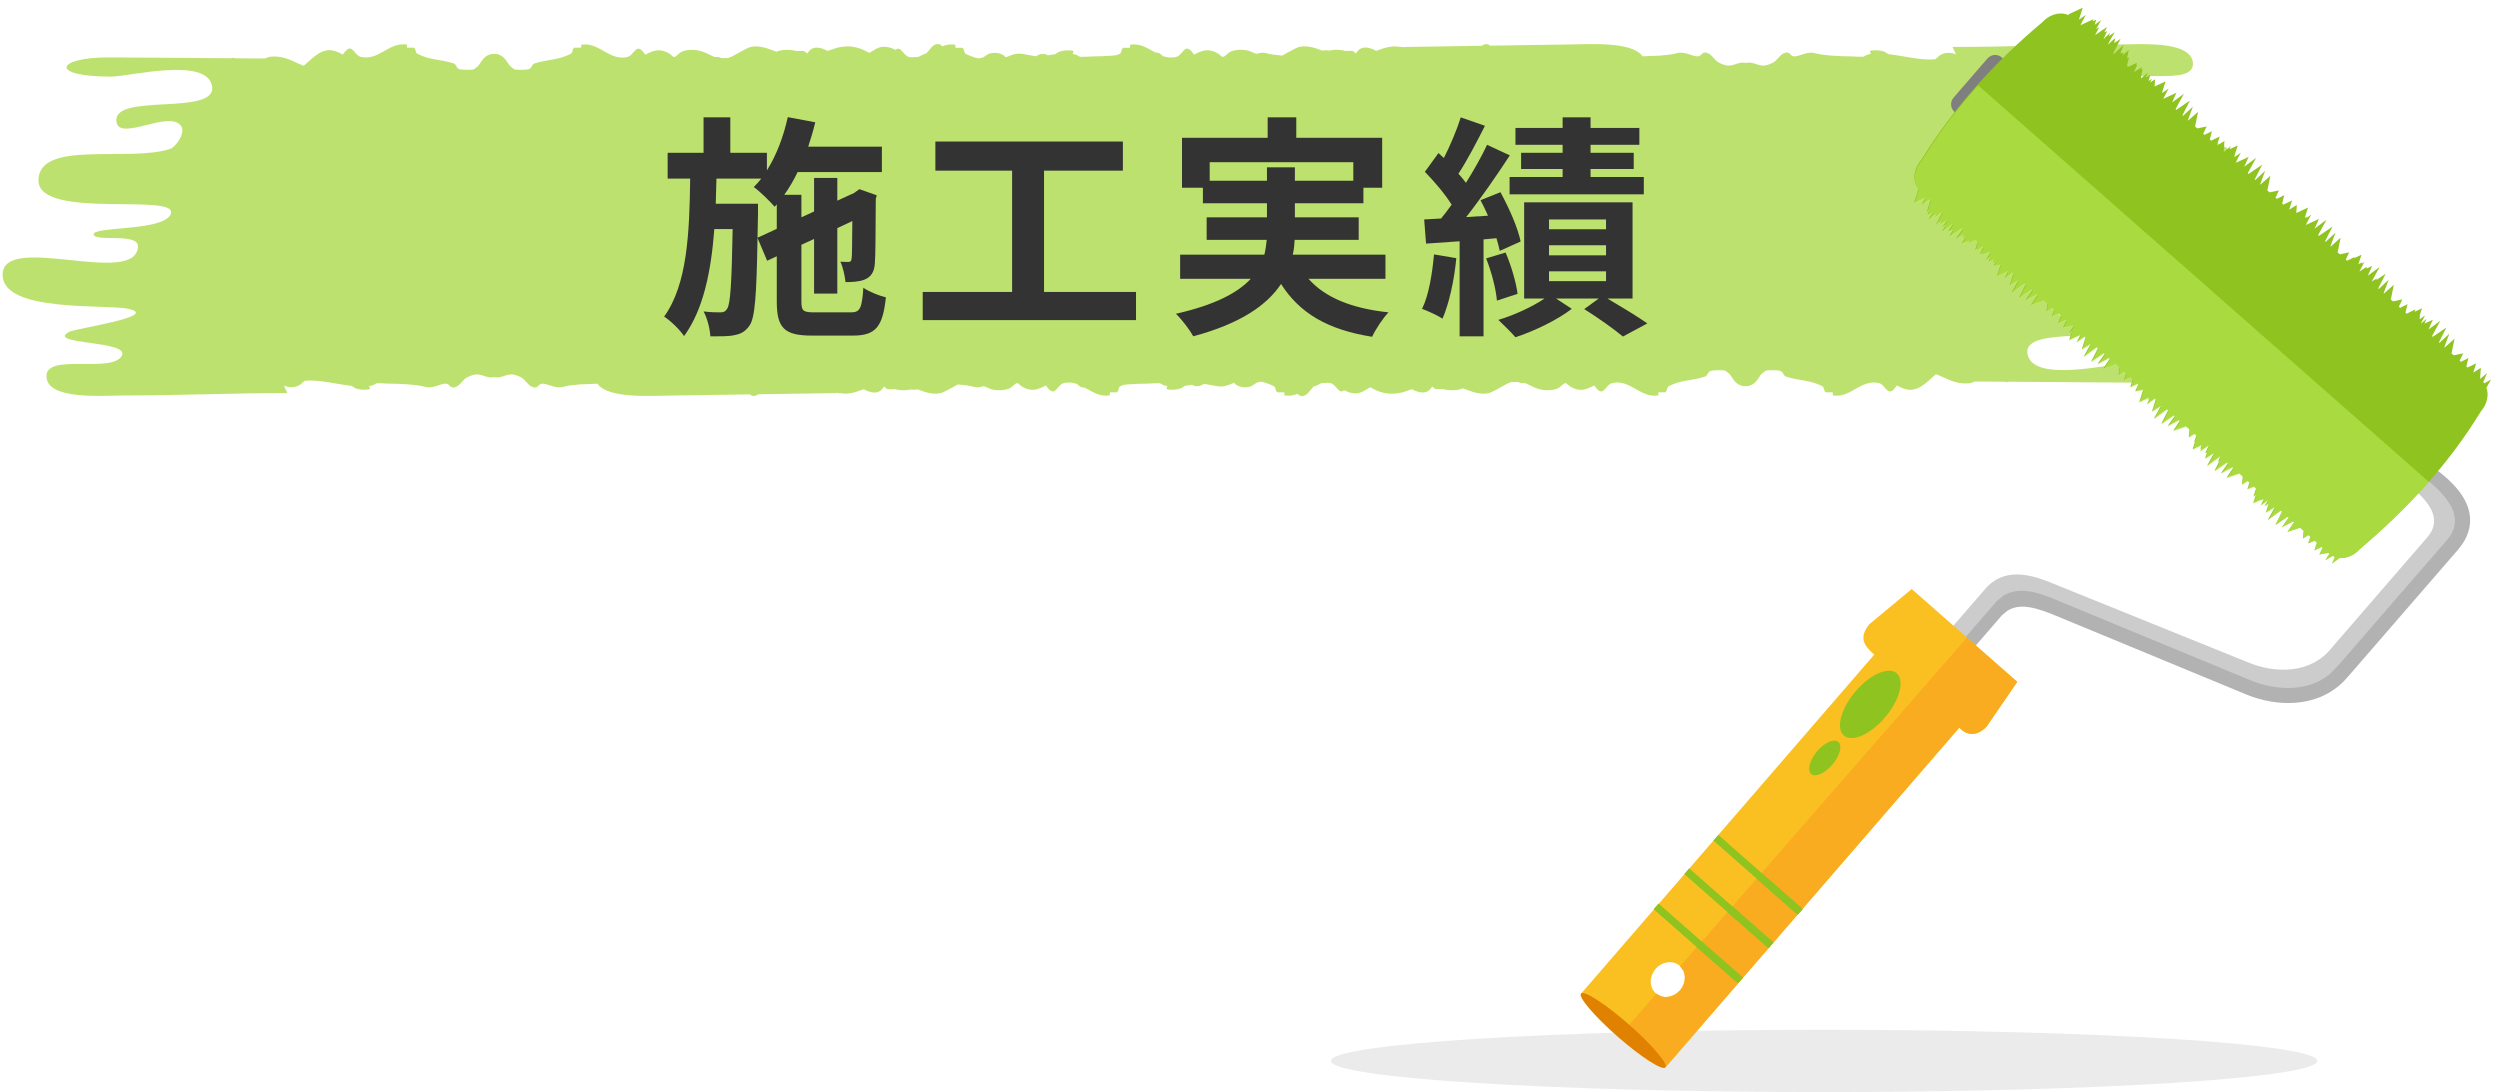 <svg width="277" height="121" viewBox="0 0 277 121" fill="none" xmlns="http://www.w3.org/2000/svg">
<path opacity="0.08" fill-rule="evenodd" clip-rule="evenodd" d="M202.111 114.099C232.274 114.099 256.758 115.649 256.758 117.549C256.758 119.45 232.274 121 202.111 121C171.948 121 147.464 119.45 147.464 117.549C147.464 115.649 171.948 114.099 202.111 114.099Z" fill="black"/>
<path fill-rule="evenodd" clip-rule="evenodd" d="M236.73 4.891C239.504 4.863 242.948 5.064 242.977 7.067C243.016 9.667 235.738 7.341 234.628 9.332C233.655 11.073 243.182 10.532 240.447 11.999C239.805 12.34 230.279 13.729 233.889 14.532C236.38 15.085 248.037 14.058 247.843 18.41C247.648 22.991 233.023 16.881 232.848 21.462C232.789 22.996 237.771 21.914 237.771 22.795C237.771 23.677 230.269 23.136 229.276 24.932C227.807 27.56 243.96 24.257 243.882 28.799C243.814 33.307 233.811 30.74 229.276 32.263C228.673 32.464 227.544 34.015 228.08 34.796C229.335 36.61 234.833 33.089 235.232 35.193C235.874 38.568 224.09 35.806 224.645 39.193C225.19 42.513 233.86 40.258 235.825 40.258C242.793 40.258 241.936 42.395 236.127 42.395L222.436 42.295V42.362L222.076 42.295L219.215 42.273H219.205H219.176H218.806L218.349 42.446C217.103 42.624 216.14 42.194 215.235 41.765L214.515 41.458L214.311 41.631C213.474 42.379 212.413 43.489 211.148 43.121C210.778 43.015 210.477 42.875 210.204 42.724L210.185 42.708L210.117 42.78C209.134 44.214 208.997 42.624 208.161 42.44C206.146 42.005 205.047 44.153 203.071 43.807V43.467H202.283C202.059 43.305 202.147 42.909 201.894 42.78C200.503 42.089 199.529 42.211 197.982 41.759C197.486 41.614 197.69 41.218 197.194 41.079C196.96 41.012 195.841 40.984 195.627 41.079L195.209 41.408L195.102 41.519L194.8 41.96C194.567 42.306 194.275 42.646 193.662 42.78H193.399H193.127C192.514 42.646 192.231 42.306 191.998 41.96L191.696 41.519L191.589 41.408L191.171 41.079C190.957 40.984 189.838 41.012 189.604 41.079C189.108 41.224 189.312 41.62 188.826 41.759C187.269 42.211 186.296 42.089 184.914 42.78C184.661 42.909 184.748 43.299 184.525 43.467H183.746V43.807C181.771 44.153 180.671 42.005 178.657 42.44C177.81 42.624 177.684 44.214 176.701 42.78L176.643 42.708L176.613 42.724C176.341 42.875 176.039 43.009 175.67 43.121C175.037 43.305 174.453 43.121 173.928 42.791L173.5 42.44L173.305 42.501C173.042 42.641 172.828 43.065 172.128 43.182C170.863 43.405 170.055 42.964 169.325 42.602L168.994 42.451L168.469 42.434L168.196 42.328H167.466L167.029 42.496C166.591 42.752 165.316 43.45 165.073 43.522C164.44 43.706 163.808 43.606 163.204 43.428L162.076 43.026L161.793 43.137C161.278 43.271 160.655 43.294 159.857 43.115H159.079C159.02 43.093 158.942 43.037 158.835 42.953L158.67 42.814V42.847C158.232 43.623 157.522 43.606 156.733 43.271L156.441 43.121L155.449 43.461C154.807 43.623 154.116 43.695 153.328 43.528C152.792 43.411 152.345 43.188 151.917 42.959L151.819 42.914L151.742 42.948L151.012 43.383C150.613 43.578 150.155 43.673 149.435 43.461L148.929 43.238L148.744 43.355C148.248 43.506 148.024 42.574 147.392 42.44L147.032 42.412L146.954 42.44H146.497L146.292 42.507C146.224 42.546 146.03 42.657 145.777 42.764L145.553 42.819L144.842 43.645C144.589 43.857 144.307 43.952 143.967 43.807L143.743 43.634L143.646 43.678C143.237 43.824 142.789 43.896 142.303 43.807V43.467H141.514C141.291 43.305 141.378 42.909 141.125 42.78C140.775 42.607 140.454 42.485 140.142 42.39L139.714 42.289H139.705L139.218 42.407L138.984 42.579C138.79 42.713 138.615 42.814 138.459 42.847C137.807 42.992 137.34 42.87 136.96 42.635L136.737 42.423L136.435 42.529C135.948 42.73 135.511 42.903 134.81 42.78L133.438 42.529L132.903 42.775H132.64H132.368L132.076 42.635L131.424 42.736H131.307L130.879 43.009C130.606 43.115 130.275 43.182 129.857 43.182C129.195 43.182 129.205 43.098 129.273 42.976L129.341 42.775L128.962 42.702L128.514 42.462H128.105C127.677 42.479 127.249 42.507 127.113 42.507C126.432 42.507 125.644 42.54 124.923 42.596L124.486 42.646L124.145 42.78C123.892 42.909 123.98 43.299 123.756 43.467H122.968V43.807C121.985 43.98 121.216 43.528 120.438 43.087L120.107 42.925C120 42.948 119.873 42.925 119.688 42.847L119.338 42.551L119.26 42.518C118.842 42.384 118.394 42.334 117.898 42.44C117.061 42.624 116.925 44.214 115.942 42.78L115.884 42.708L115.854 42.724C115.582 42.875 115.28 43.009 114.91 43.121C114.278 43.305 113.704 43.121 113.178 42.791L112.75 42.44L112.556 42.501C112.293 42.641 112.079 43.065 111.378 43.182C110.746 43.294 110.23 43.238 109.782 43.109L109.023 42.786L108.478 42.903C108.264 42.925 108.041 42.909 107.817 42.842C107.632 42.786 107.379 42.741 107.077 42.697L106.124 42.596L105.841 42.758C105.287 43.065 104.528 43.472 104.343 43.522C103.71 43.706 103.078 43.606 102.475 43.428L101.667 43.143L101.54 43.171C101.453 43.182 101.326 43.188 101.161 43.188L100.966 43.154L100.198 43.249C99.876 43.249 99.526 43.21 99.127 43.121H98.339C98.281 43.098 98.203 43.042 98.096 42.959L97.93 42.819V42.853C97.492 43.628 96.782 43.612 95.994 43.277L95.702 43.126L94.709 43.467C94.388 43.55 94.057 43.606 93.707 43.623L92.617 43.528V43.556L84.015 43.684L83.694 43.857C83.548 43.891 83.392 43.879 83.227 43.801L83.091 43.695L74.596 43.824C72.406 43.824 67.463 44.236 66.227 42.551V42.513L64.184 42.596C63.474 42.652 62.831 42.741 62.462 42.847C61.547 43.115 60.729 42.507 60.107 42.507C59.581 42.507 59.669 43.171 58.929 42.847C58.462 42.641 58.199 42.061 57.752 41.821C56.302 41.067 56.068 41.821 55.008 41.821L54.745 41.776L54.482 41.821C53.422 41.821 53.188 41.067 51.738 41.821C51.291 42.055 51.028 42.641 50.561 42.847C49.821 43.171 49.909 42.507 49.383 42.507C48.761 42.507 47.953 43.115 47.038 42.847C46.289 42.63 44.489 42.507 43.126 42.507C42.99 42.507 42.562 42.479 42.134 42.468H41.725L41.278 42.702L40.898 42.775L40.966 42.976C41.034 43.104 41.044 43.182 40.382 43.182C39.954 43.182 39.633 43.121 39.361 43.009L38.932 42.741H38.816C37.21 42.546 35.858 42.161 34.262 42.161L33.736 42.194L33.269 42.624C32.89 42.858 32.423 42.981 31.771 42.836C31.693 42.819 31.605 42.786 31.518 42.741L31.45 42.702L31.839 43.55C25.757 43.55 19.753 43.818 13.798 43.818C11.297 43.818 5.186 44.359 5.147 41.687C5.108 39.087 12.377 41.413 13.496 39.422C14.469 37.681 4.943 38.222 7.687 36.755C8.319 36.414 17.856 35.025 14.245 34.222C11.754 33.664 0.107 34.696 0.292 30.344C0.486 25.764 15.111 31.873 15.287 27.292C15.345 25.758 10.373 26.84 10.373 25.959C10.373 25.077 17.865 25.618 18.868 23.822C20.337 21.194 4.184 24.497 4.262 19.955C4.33 15.447 14.333 18.014 18.868 16.491C19.471 16.284 20.6 14.733 20.064 13.958C18.809 12.144 13.311 15.665 12.912 13.556C12.27 10.181 24.054 12.942 23.499 9.556C22.954 6.242 14.294 8.49 12.319 8.49C5.352 8.49 6.208 6.359 12.017 6.359L25.718 6.454V6.392L26.078 6.459L28.939 6.481H28.958H28.988H29.357L29.815 6.303C31.06 6.124 32.024 6.554 32.929 6.984L33.649 7.29L33.853 7.117C34.69 6.37 35.751 5.26 37.006 5.628C37.376 5.734 37.677 5.873 37.95 6.024L37.979 6.041L38.047 5.968C39.03 4.534 39.166 6.124 40.003 6.308C42.017 6.749 43.117 4.601 45.092 4.942V5.282H45.87C46.094 5.444 46.007 5.84 46.26 5.968C47.651 6.666 48.624 6.537 50.172 6.995C50.668 7.14 50.454 7.536 50.95 7.675C51.184 7.742 52.303 7.77 52.517 7.675L52.935 7.346L53.042 7.235L53.344 6.794C53.577 6.442 53.869 6.108 54.482 5.974H54.745H55.008C55.621 6.108 55.903 6.448 56.146 6.794L56.448 7.235L56.555 7.346L56.973 7.675C57.187 7.77 58.306 7.742 58.54 7.675C59.036 7.53 58.822 7.134 59.319 6.995C60.875 6.543 61.839 6.666 63.23 5.968C63.483 5.84 63.396 5.449 63.62 5.282H64.398V4.958C66.373 4.612 67.473 6.76 69.487 6.325C70.324 6.141 70.46 4.551 71.443 5.985L71.501 6.057L71.531 6.041C71.803 5.89 72.105 5.751 72.475 5.645C73.107 5.46 73.691 5.645 74.216 5.974L74.644 6.325L74.839 6.264C75.102 6.124 75.316 5.7 76.016 5.578C77.281 5.36 78.089 5.795 78.819 6.158L79.15 6.308L79.666 6.325L79.938 6.431H80.668L81.096 6.264C81.544 6.007 82.809 5.31 83.052 5.237C83.684 5.053 84.317 5.154 84.92 5.332L86.049 5.734L86.331 5.622C86.847 5.488 87.47 5.472 88.268 5.645H89.046C89.104 5.667 89.182 5.723 89.299 5.812L89.465 5.951V5.918C89.902 5.142 90.603 5.159 91.401 5.494L91.693 5.645L92.685 5.304C93.328 5.142 94.019 5.07 94.797 5.237C95.342 5.354 95.78 5.578 96.218 5.806L96.315 5.851L96.393 5.818L97.123 5.382C97.522 5.187 97.979 5.092 98.709 5.304L99.224 5.527L99.409 5.41C99.896 5.26 100.129 6.191 100.762 6.325L101.132 6.353L101.2 6.325H101.657L101.861 6.258C101.93 6.219 102.124 6.108 102.377 6.002L102.601 5.946L103.321 5.12C103.574 4.908 103.856 4.813 104.197 4.958L104.421 5.131L104.518 5.087C104.927 4.942 105.374 4.869 105.861 4.958V5.299H106.649C106.873 5.46 106.785 5.857 107.038 5.985C107.389 6.158 107.71 6.281 108.021 6.375L108.459 6.476L108.946 6.359L109.179 6.186C109.374 6.052 109.549 5.951 109.704 5.918C110.366 5.773 110.824 5.896 111.203 6.13L111.437 6.342L111.738 6.236C112.225 6.035 112.663 5.862 113.363 5.985L114.745 6.236L115.28 5.99H115.543H115.815L116.107 6.13L116.759 6.024H116.876L117.304 5.751C117.577 5.645 117.908 5.578 118.336 5.578C118.997 5.578 118.988 5.661 118.92 5.784L118.851 5.985L119.231 6.057L119.679 6.297H120.087C120.515 6.281 120.944 6.253 121.08 6.253C121.761 6.253 122.549 6.219 123.269 6.163L123.707 6.113L124.048 5.979C124.301 5.851 124.213 5.46 124.437 5.293H125.215V4.958C126.208 4.785 126.977 5.237 127.745 5.672L128.076 5.834C128.183 5.812 128.31 5.834 128.495 5.912L128.845 6.208L128.923 6.242C129.341 6.375 129.789 6.426 130.285 6.32C131.122 6.136 131.258 4.545 132.241 5.979L132.299 6.052L132.329 6.035C132.601 5.884 132.903 5.745 133.272 5.639C133.905 5.455 134.489 5.639 135.014 5.968L135.442 6.32L135.637 6.258C135.9 6.119 136.114 5.695 136.814 5.572C137.447 5.46 137.963 5.516 138.42 5.645L139.179 5.968L139.724 5.851C139.938 5.829 140.162 5.845 140.386 5.912C140.571 5.968 140.824 6.013 141.116 6.057L142.069 6.158L142.351 5.996C142.906 5.689 143.665 5.282 143.85 5.232C144.482 5.048 145.115 5.148 145.718 5.327L146.526 5.611L146.652 5.583C146.74 5.572 146.866 5.566 147.032 5.566L147.226 5.6L147.995 5.505C148.316 5.505 148.667 5.544 149.066 5.633H149.844C149.902 5.656 149.98 5.712 150.087 5.801L150.253 5.94V5.907C150.691 5.131 151.391 5.148 152.189 5.483L152.481 5.633L153.474 5.293C153.795 5.209 154.126 5.154 154.476 5.137L155.575 5.226V5.204L164.177 5.075L164.499 4.902C164.645 4.869 164.8 4.886 164.966 4.958L165.102 5.059L173.597 4.93C175.786 4.93 180.739 4.518 181.965 6.202V6.242L184.009 6.158C184.729 6.102 185.361 6.013 185.731 5.907C186.646 5.639 187.463 6.247 188.086 6.247C188.611 6.247 188.524 5.583 189.263 5.907C189.731 6.113 189.984 6.699 190.441 6.933C191.891 7.687 192.124 6.933 193.185 6.933L193.457 6.978L193.72 6.933C194.781 6.933 195.014 7.687 196.464 6.933C196.912 6.699 197.165 6.113 197.632 5.907C198.371 5.583 198.284 6.247 198.809 6.247C199.432 6.247 200.25 5.639 201.154 5.907C201.904 6.124 203.704 6.247 205.066 6.247C205.202 6.247 205.631 6.275 206.059 6.286H206.467L206.915 6.052L207.295 5.979L207.217 5.778C207.149 5.65 207.139 5.572 207.801 5.572C208.229 5.572 208.55 5.633 208.832 5.745L209.26 6.013H209.377C210.983 6.214 212.335 6.593 213.931 6.593L214.456 6.56L214.924 6.13C215.303 5.896 215.77 5.773 216.422 5.918C216.5 5.935 216.578 5.968 216.665 6.013L216.733 6.052L216.344 5.204C222.426 5.204 228.42 4.936 234.385 4.936C235.008 4.936 235.864 4.902 236.789 4.891H236.73Z" fill="#BDE16E"/>
<path fill-rule="evenodd" clip-rule="evenodd" d="M216.838 69.874L219.896 66.345L219.945 66.287C222.838 63.304 226.711 64.873 228.828 65.751L249.972 74.494C252.807 75.664 256.292 75.606 258.282 73.071L258.321 73.022L270.359 59.132C271.029 58.333 271.165 57.689 270.912 56.997C270.601 56.149 269.621 54.94 267.272 53.41L268.728 51.178C271.203 52.806 272.786 54.404 273.407 56.091C274.077 57.943 273.485 59.571 272.368 60.886L260.321 74.787L259.758 75.42C256.67 78.588 252.078 78.257 248.943 76.97L227.799 68.227C225.624 67.33 223.818 66.774 222.411 67.681L221.838 68.148L218.828 71.628L216.819 69.874H216.838Z" fill="#B2B2B2"/>
<path fill-rule="evenodd" clip-rule="evenodd" d="M215.965 69.865L220.159 65.03C222.479 62.652 225.615 63.87 227.848 64.806L249.021 73.365C252.021 74.632 256.021 74.729 258.36 71.766L268.971 59.503C270.495 57.7 269.835 55.565 265.078 52.426L265.428 51.881L265.826 52.163L266.068 51.783L266.36 51.988L266.418 51.9L266.806 52.183L267.049 51.812C271.835 55 273.058 57.554 271.146 59.806L259.137 73.667L258.117 74.71C255.555 76.805 251.904 76.464 249.186 75.304L228.139 66.6C226.129 65.742 223.838 64.874 222.003 65.986L221.256 66.59L217.722 70.665L217.412 70.391L217.043 70.82L216.547 70.382L216.926 69.943L216.858 69.885L216.48 70.323L215.975 69.885L215.965 69.865Z" fill="#CCCCCC"/>
<path fill-rule="evenodd" clip-rule="evenodd" d="M183.472 110.064C184.22 110.717 185.414 110.561 186.152 109.723C186.88 108.875 186.87 107.666 186.123 107.013C185.375 106.36 184.171 106.516 183.443 107.354C182.715 108.202 182.725 109.411 183.472 110.064ZM179.327 114.801C177.764 113.437 176.385 111.858 175.211 110.064L207.665 72.535C206.626 71.6 205.859 70.732 207.121 69.163L211.82 65.264L223.518 75.547L220.14 80.48C219.179 81.523 218.004 81.62 217.101 80.616L184.56 118.242C182.637 117.307 180.89 116.156 179.327 114.801Z" fill="#FAC021"/>
<path fill-rule="evenodd" clip-rule="evenodd" d="M179.374 114.84L183.52 110.092L184.093 110.404C184.782 110.599 185.588 110.356 186.141 109.722C186.685 109.088 186.821 108.25 186.529 107.587L186.151 107.071L217.925 70.653L223.507 75.547L220.129 80.479C219.168 81.522 217.993 81.62 217.09 80.615L184.549 118.242C183.588 117.774 182.665 117.247 181.792 116.672L179.365 114.84H179.374Z" fill="#FAAC21"/>
<path fill-rule="evenodd" clip-rule="evenodd" d="M180.452 113.485C183.034 115.746 184.859 117.891 184.529 118.271C184.199 118.651 181.83 117.13 179.248 114.869C176.666 112.607 174.841 110.463 175.171 110.083C175.501 109.702 177.87 111.223 180.452 113.485Z" fill="#E18100"/>
<path fill-rule="evenodd" clip-rule="evenodd" d="M210.159 74.601C211.062 75.391 210.479 77.584 208.868 79.485C207.247 81.386 205.198 82.282 204.295 81.493C203.393 80.703 203.975 78.51 205.587 76.609C207.208 74.708 209.256 73.812 210.159 74.601Z" fill="#8FC31F"/>
<path fill-rule="evenodd" clip-rule="evenodd" d="M203.694 82.204C204.16 82.614 203.859 83.734 203.024 84.719C202.189 85.694 201.141 86.162 200.675 85.752C200.209 85.343 200.51 84.222 201.335 83.237C202.17 82.263 203.219 81.795 203.684 82.204H203.694Z" fill="#8FC31F"/>
<path fill-rule="evenodd" clip-rule="evenodd" d="M220.216 6.474L216.459 10.812C216.051 11.28 216.1 12.001 216.566 12.41L216.867 12.674C217.333 13.083 218.051 13.034 218.459 12.566L222.216 8.229C222.624 7.761 222.575 7.039 222.109 6.63L221.808 6.367C221.342 5.957 220.624 6.006 220.216 6.474Z" fill="#7F7F7F"/>
<path fill-rule="evenodd" clip-rule="evenodd" d="M251.263 57.631L252.709 56.578L252.845 56.695L252.098 58.187L253.476 57.251L253.583 57.348L252.806 58.44L254.069 57.777L254.166 57.865L253.438 58.947L254.845 58.469L255.234 58.81L255.156 59.678L255.767 59.288L255.991 59.483L255.738 60.204L256.476 59.922L256.709 60.126L256.428 60.984L257.262 60.604L257.34 60.672L256.981 61.442L257.991 61.257L258.078 61.335L258.097 61.355L257.631 62.086L258.457 61.598L258.699 61.696L258.389 62.446L259.214 61.842V61.822L259.301 61.832C260.058 61.871 260.874 61.52 261.466 60.848C266.699 56.422 271.3 51.451 274.883 45.583C275.485 44.9 275.718 44.043 275.591 43.302L275.494 42.951L275.514 42.931L276.009 42.044L275.261 42.473L275.145 42.337L275.572 41.333L274.795 41.986L274.873 40.758L274.038 41.284L274.358 40.261L273.397 40.719L273.271 40.602L273.504 39.666L272.679 40.085L272.533 39.958L272.912 39.149L271.912 39.364L271.776 39.286L271.63 39.159L271.961 37.531L270.873 38.496L270.834 38.457L271.388 36.966L270.3 37.98L270.232 37.921L271.058 36.293L269.553 37.317L269.466 37.239L270.398 35.533L269.077 36.508L269.223 36.196L269.291 36.059H269.271L269.563 35.426L268.631 35.855L268.844 35.338L268.213 35.874L268.699 34.948L268.097 35.377L268.126 34.889L268.359 34.158L267.534 34.548L267.621 34.285L266.66 34.753L266.524 34.636L266.757 33.7L265.932 34.11L265.796 33.983L266.175 33.174L265.175 33.388L265.039 33.31L264.903 33.184L265.233 31.556L264.146 32.521L264.107 32.492L264.66 31L263.573 32.014L263.505 31.956L264.33 30.328L263.282 31.039L263.388 30.834L262.786 31.185L263.67 29.577L262.35 30.552L262.835 29.47L262.233 29.753V29.558L261.418 30.084L261.981 29.012L261.68 29.226L261.728 29.07L261.311 29.275L261.651 28.222L260.845 28.602L260.874 28.485L260.049 28.895L259.913 28.768L260.291 27.959L259.291 28.173L259.156 28.095L259.01 27.969L259.34 26.341L258.253 27.306L258.214 27.277L258.767 25.785L257.68 26.799L257.612 26.741L258.437 25.113L256.932 26.136L256.845 26.058L257.777 24.352L256.457 25.327L256.942 24.255L255.534 24.908L255.505 24.879L256.078 23.787L255.544 24.167L255.641 23.992L255.369 24.148L255.729 22.997L254.428 23.602L254.486 22.705L253.641 23.231L253.962 22.208L253.001 22.676L252.865 22.559L253.098 21.623L252.273 22.032L252.127 21.906L252.506 21.096L251.506 21.311L251.37 21.233L251.224 21.106L251.554 19.478L250.467 20.443L250.428 20.414L250.981 18.923L249.894 19.937L249.826 19.878L250.651 18.25L249.137 19.274L249.049 19.196L249.981 17.49L248.661 18.465L249.147 17.383L247.739 18.036L247.71 18.006L248.283 16.915L247.516 17.451L247.943 16.116L247.03 16.535L247.176 16.194L246.438 16.817L246.389 16.837L246.467 15.618L245.623 16.145L245.943 15.121L244.982 15.589L244.846 15.472L245.079 14.536L244.254 14.946L244.118 14.819L244.496 14.01L243.496 14.224L243.361 14.146L243.215 14.02L243.545 12.392L242.458 13.347L242.419 13.308L242.972 11.817L241.885 12.831L241.817 12.772L242.642 11.144L241.137 12.168L241.05 12.09L241.982 10.384L240.662 11.359L241.147 10.277L239.739 10.93L239.71 10.9L240.283 9.809L239.837 10.13L239.536 10.306L239.943 9.019L238.73 9.585L238.778 8.795L238.215 9.146L238.439 8.746L238.05 8.97L238.264 8.298L237.788 8.522L238.002 8.035L237.225 8.688L237.244 8.376L237.409 7.693L237.283 7.762L237.303 7.45L236.458 7.976L236.478 7.898L236.817 7.167L236.691 7.196L236.769 6.953L235.905 7.362L235.808 7.382L235.672 7.304H235.662L235.895 6.358L235.681 6.465L235.866 5.539L235.157 6.163L235.313 5.832L234.944 5.91L235.293 4.974L234.206 5.988L234.177 5.968L234.138 5.929L234.963 4.301L234.254 4.779L234.371 4.214L233.526 4.964L234.303 3.551L233.662 4.019L233.798 3.648L233.07 4.331L233.468 3.443L233.157 3.59L233.468 2.985L232.138 3.882L232.614 2.976L232.254 3.229L232.808 2.225L232.089 2.751L232.264 2.176L231.856 2.371L231.973 2.118L230.565 2.771L230.536 2.742L231.109 1.65L230.342 2.186L230.769 0.851L229.206 1.582L229.187 1.679L228.886 1.562C228.031 1.338 226.993 1.669 226.274 2.478C221.022 6.875 216.479 11.895 212.858 17.743C212.023 18.699 211.887 19.995 212.489 20.843L212.576 20.941L212.091 22.461L213.353 21.867L212.916 22.695L213.799 22.071L213.906 22.169L213.489 23.494L213.722 23.348L213.586 23.787L214.13 23.534L213.693 24.313L214.615 23.641L214.411 24.021L215.246 23.436L214.518 24.879L215.081 24.498L214.984 24.82L215.809 24.313L215.227 25.122L215.576 24.937L215.188 25.629L216.489 24.684L215.858 25.619L216.401 25.434L216.013 26.195L217.391 25.259L217.498 25.356L216.712 26.448L217.595 25.98L217.566 26.36L217.877 26.165L217.343 26.955L218.226 26.653L218.149 26.887L218.886 26.604L219.129 26.818L218.848 27.676L219.081 27.569V27.696L219.683 27.306L219.75 27.364L219.391 28.134L219.692 28.076L219.644 28.212L220.294 27.959L220.401 27.939L220.517 28.037L220.051 28.768L220.508 28.495L220.343 28.992L220.983 28.7L220.809 29.119L221.178 28.846L220.896 29.45L221.673 29.304L221.265 30.591L222.488 30.025L222.352 30.347L222.1 30.834L222.983 30.211L223.09 30.298L222.673 31.624L223.673 31.01L222.867 32.443L224.313 31.39L224.449 31.517L223.702 33.008L225.08 32.072L225.187 32.17L224.41 33.262L225.672 32.599L225.77 32.687L225.041 33.769L226.449 33.291L226.837 33.632L226.76 34.509L227.381 34.11L227.604 34.305L227.352 35.026L228.09 34.743L228.332 34.958L228.051 35.816L228.876 35.435L228.954 35.504L228.595 36.274L229.604 36.079L229.721 36.176L229.255 36.907L229.575 36.712L229.264 37.668L230.526 37.083L230.09 37.911L230.973 37.288L231.08 37.375L230.662 38.701L231.662 38.087L230.866 39.52L232.313 38.467L232.449 38.584L231.701 40.075L233.08 39.139L233.186 39.237L232.4 40.329L233.662 39.666L233.759 39.754L233.031 40.836L234.439 40.358L234.827 40.699L234.749 41.576L235.361 41.177L235.584 41.372L235.332 42.093L236.07 41.81L236.312 42.025L236.031 42.883L236.866 42.502L236.943 42.571L236.584 43.341L237.468 43.175L237.031 44.55L238.118 44.043L238.002 44.335L238.167 44.208L237.866 44.783L238.749 44.16L238.856 44.257L238.439 45.583L239.438 44.969L238.642 46.402L240.089 45.349L240.225 45.466L239.468 46.957L240.846 46.021L240.953 46.119L240.167 47.201L241.429 46.538L241.526 46.626L240.798 47.708L242.205 47.23L242.594 47.571L242.516 48.449L243.137 48.059L243.361 48.254L243.108 48.965L243.215 48.926L242.943 49.774L243.943 49.306L243.797 49.745L243.943 49.677L243.768 50.008L244.652 49.384L244.7 49.433L244.341 50.203L244.535 50.164L244.331 50.798L245.331 50.184L244.535 51.617L245.982 50.564L246.001 50.583L245.749 51.188L245.933 51.051L245.36 52.182L246.739 51.246L246.846 51.344L246.069 52.435L247.331 51.773L247.428 51.86L246.7 52.932L248.108 52.455L248.496 52.796L248.418 53.673L249.04 53.283L249.253 53.478L249.001 54.19L249.739 53.907L249.972 54.122L249.69 54.98L249.943 54.863L249.661 55.74L250.36 55.418L250.836 55.33L250.486 55.983L251.341 55.389L250.894 56.081L251.37 55.798L251.059 56.783L251.661 56.412V56.432L251.777 56.344L252.069 56.169L251.273 57.602L251.263 57.631Z" fill="#8FC31F"/>
<path opacity="0.48" fill-rule="evenodd" clip-rule="evenodd" d="M251.264 57.63L252.71 56.577L252.846 56.694L252.099 58.186L253.477 57.25L253.584 57.347L252.808 58.439L254.07 57.776L254.167 57.864L253.439 58.946L254.846 58.468L255.235 58.81L255.157 59.677L255.769 59.287L255.992 59.482L255.739 60.203L256.477 59.921L256.71 60.126L256.429 60.983L257.264 60.603L257.341 60.671L256.982 61.441L257.992 61.256L258.079 61.334L258.098 61.354L257.632 62.085L258.458 61.597L258.7 61.695L258.39 62.446L259.215 61.841V61.822L259.302 61.831C260.059 61.87 260.875 61.52 261.467 60.847C264.079 58.634 266.535 56.285 268.787 53.76L269.107 53.38L219.179 9.457L218.994 9.652C216.752 12.186 214.703 14.906 212.898 17.83C212.063 18.786 211.927 20.082 212.529 20.93L212.616 21.027L212.131 22.548L213.393 21.954L212.956 22.782L213.839 22.158L213.946 22.256L213.529 23.581L213.762 23.435L213.626 23.874L214.169 23.62L213.733 24.4L214.655 23.728L214.451 24.108L215.286 23.523L214.558 24.966L215.121 24.585L215.024 24.907L215.849 24.4L215.266 25.209L215.616 25.024L215.228 25.716L216.528 24.771L215.897 25.706L216.441 25.521L216.053 26.282L217.431 25.346L217.538 25.443L216.752 26.535L217.635 26.067L217.606 26.447L217.917 26.252L217.383 27.042L218.266 26.74L218.189 26.974L218.926 26.691L219.169 26.905L218.888 27.763L219.121 27.656V27.783L219.722 27.393L219.79 27.451L219.431 28.221L219.732 28.163L219.684 28.299L220.334 28.046L220.441 28.026L220.557 28.124L220.091 28.855L220.548 28.582L220.383 29.079L221.023 28.787L220.849 29.206L221.217 28.933L220.936 29.537L221.713 29.391L221.305 30.678L222.528 30.112L222.392 30.434L222.14 30.922L223.023 30.298L223.13 30.385L222.713 31.711L223.712 31.097L222.907 32.53L224.353 31.477L224.489 31.604L223.742 33.095L225.12 32.159L225.227 32.257L224.45 33.349L225.712 32.686L225.809 32.773L225.081 33.855L226.489 33.378L226.877 33.719L226.8 34.596L227.421 34.197L227.644 34.392L227.392 35.113L228.13 34.83L228.372 35.045L228.091 35.903L228.916 35.522L228.994 35.591L228.634 36.361L229.644 36.166L229.761 36.263L229.295 36.994L229.615 36.799L229.304 37.755L230.566 37.17L230.13 37.998L231.013 37.374L231.12 37.462L230.702 38.788L231.702 38.174L230.906 39.607L232.353 38.554L232.489 38.671L231.741 40.162L233.12 39.227L233.226 39.324L232.44 40.416L233.702 39.753L233.799 39.841L233.071 40.923L234.479 40.445L234.867 40.786L234.789 41.663L235.401 41.264L235.624 41.459L235.372 42.18L236.11 41.897L236.352 42.112L236.071 42.97L236.906 42.589L236.983 42.658L236.624 43.428L237.508 43.262L237.071 44.636L238.158 44.13L238.042 44.422L238.207 44.295L237.906 44.87L238.789 44.247L238.896 44.344L238.478 45.67L239.478 45.056L238.682 46.489L240.129 45.436L240.265 45.553L239.508 47.044L240.886 46.108L240.993 46.206L240.206 47.288L241.469 46.625L241.566 46.713L240.838 47.795L242.245 47.317L242.634 47.658L242.556 48.535L243.177 48.146L243.4 48.341L243.148 49.052L243.255 49.013L242.983 49.861L243.983 49.393L243.837 49.832L243.983 49.764L243.808 50.095L244.692 49.471L244.74 49.52L244.381 50.29L244.575 50.251L244.371 50.885L245.371 50.271L244.575 51.703L246.022 50.651L246.041 50.67L245.789 51.275L245.973 51.138L245.4 52.269L246.779 51.333L246.886 51.431L246.109 52.522L247.371 51.859L247.468 51.947L246.74 53.02L248.148 52.542L248.536 52.883L248.458 53.76L249.08 53.37L249.293 53.565L249.041 54.277L249.779 53.994L250.012 54.209L249.73 55.066L249.983 54.95L249.701 55.827L250.4 55.505L250.876 55.417L250.526 56.071L251.38 55.476L250.934 56.168L251.41 55.885L251.099 56.87L251.701 56.499V56.519L251.817 56.431L252.109 56.256L251.313 57.689L251.264 57.63Z" fill="#C5F164"/>
<path fill-rule="evenodd" clip-rule="evenodd" d="M189.849 93.14L190.393 92.507L199.722 100.714L199.179 101.348L189.849 93.14Z" fill="#8FC31F"/>
<path d="M195.169 96.725L199.742 100.729L199.193 101.361L194.62 97.357L195.169 96.725Z" fill="#8FC31F"/>
<path fill-rule="evenodd" clip-rule="evenodd" d="M186.617 96.846L187.16 96.212L196.49 104.419L195.946 105.053L186.617 96.846Z" fill="#8FC31F"/>
<path d="M191.929 100.431L196.509 104.427L195.962 105.06L191.382 101.063L191.929 100.431Z" fill="#8FC31F"/>
<path fill-rule="evenodd" clip-rule="evenodd" d="M183.219 100.735L183.763 100.111L193.102 108.319L192.549 108.943L183.219 100.735Z" fill="#8FC31F"/>
<path d="M188.532 104.314L193.112 108.311L192.571 108.936L187.991 104.94L188.532 104.314Z" fill="#8FC31F"/>
<path d="M83.933 26.342L83.985 23.742V22.572H79.305C79.331 21.662 79.358 20.726 79.383 19.79H84.35C84.089 20.128 83.803 20.44 83.517 20.726C84.193 21.194 85.338 22.338 85.832 22.91L86.066 22.65V25.354L83.933 26.342ZM90.278 34.61C88.978 34.61 88.795 34.454 88.795 33.388V27.122L90.2 26.472V32.53H92.773V25.276L94.438 24.496C94.412 26.966 94.412 28.396 94.359 28.63C94.334 28.968 94.203 29.02 93.995 29.02C93.787 29.02 93.424 29.02 93.112 28.994C93.397 29.566 93.605 30.554 93.683 31.256C94.359 31.256 95.192 31.23 95.816 30.97C96.517 30.684 96.882 30.112 96.933 29.176C97.011 28.396 97.011 25.744 97.037 22.052L97.141 21.636L95.218 20.96L94.749 21.298L94.645 21.376L92.773 22.234V19.712H90.2V23.43L88.795 24.08V21.584H86.897C87.443 20.83 87.938 19.972 88.379 19.062H97.713V16.254H89.549C89.835 15.37 90.121 14.46 90.329 13.55L87.287 12.978C86.819 15.11 86.039 17.19 84.974 18.88V16.93H80.918V13.004H77.954V16.93H73.975V19.79H76.471C76.393 25.796 76.159 31.516 73.585 35.078C74.339 35.572 75.302 36.508 75.796 37.236C77.954 34.272 78.785 30.06 79.149 25.38H81.177C81.073 31.49 80.917 33.674 80.579 34.194C80.371 34.532 80.163 34.61 79.825 34.61C79.487 34.61 78.76 34.61 77.954 34.506C78.37 35.26 78.656 36.404 78.707 37.262C79.747 37.262 80.735 37.288 81.385 37.132C82.088 37.002 82.582 36.742 83.049 36.066C83.647 35.234 83.829 32.738 83.933 26.368L84.999 28.89L86.066 28.396V33.388C86.066 36.352 86.897 37.184 89.966 37.184H94.515C97.037 37.184 97.817 36.196 98.156 32.946C97.401 32.764 96.284 32.322 95.659 31.88C95.503 34.168 95.296 34.61 94.281 34.61H90.278Z" fill="#333333"/>
<path d="M115.679 32.348V18.906H124.415V15.682H103.641V18.906H112.143V32.348H102.237V35.468H125.871V32.348H115.679Z" fill="#333333"/>
<path d="M134.035 20.024V17.97H149.947V20.024H143.473V18.542H140.379V20.024H134.035ZM153.509 30.892V28.214H143.239C143.369 27.668 143.421 27.122 143.447 26.576H150.545V24.08H143.473V22.52H151.065V20.804H153.145V15.266H143.629V13.004H140.457V15.266H130.967V20.804H133.281V22.52H140.379V24.08H133.697V26.576H140.353C140.301 27.122 140.223 27.668 140.093 28.214H130.759V30.892H138.585C137.155 32.426 134.659 33.778 130.291 34.766C130.967 35.416 131.851 36.586 132.215 37.262C137.519 35.832 140.405 33.778 141.939 31.464C143.993 34.688 147.087 36.534 152.027 37.314C152.417 36.482 153.223 35.26 153.847 34.61C149.739 34.168 146.827 32.972 144.981 30.892H153.509Z" fill="#333333"/>
<path d="M173.139 16.93H168.537V18.724H173.139V19.608H167.263V21.532H182.135V19.608H176.233V18.724H181.017V16.93H176.233V16.046H181.641V14.174H176.233V13.004H173.139V14.174H167.913V16.046H173.139V16.93ZM158.891 28.188C158.683 30.372 158.319 32.686 157.565 34.22C158.189 34.454 159.307 34.948 159.827 35.312C160.555 33.648 161.127 31.074 161.361 28.604L158.891 28.188ZM165.807 26.394C165.963 26.914 166.093 27.382 166.171 27.798L168.485 26.758C168.199 25.302 167.211 23.04 166.249 21.298L164.039 22.182C164.325 22.728 164.611 23.3 164.871 23.898L162.453 24.054C164.091 21.974 165.859 19.4 167.289 17.216L164.767 16.046C164.169 17.32 163.337 18.802 162.427 20.258C162.193 19.946 161.907 19.582 161.595 19.244C162.557 17.788 163.623 15.734 164.533 13.94L161.855 13.004C161.439 14.33 160.711 16.072 159.983 17.502C159.775 17.32 159.567 17.138 159.385 16.956L157.877 19.036C158.917 20.102 160.113 21.506 160.841 22.676C160.451 23.222 160.061 23.742 159.671 24.21L157.799 24.314L158.007 26.992L161.725 26.732V37.262H164.377V26.524L165.807 26.394ZM164.663 28.63C165.261 30.112 165.755 32.036 165.859 33.31L168.147 32.556C167.991 31.308 167.445 29.436 166.821 27.98L164.663 28.63ZM171.631 30.06H177.949V31.152H171.631V30.06ZM171.631 27.174H177.949V28.292H171.631V27.174ZM171.631 24.314H177.949V25.406H171.631V24.314ZM180.887 33.076V22.416H168.875V33.076H171.137C169.837 33.96 167.783 34.922 166.015 35.442C166.587 35.988 167.445 36.82 167.913 37.366C169.993 36.69 172.567 35.442 174.153 34.22L172.411 33.076H177.143L175.531 34.246C177.065 35.208 178.859 36.482 179.821 37.288L182.525 35.832C181.485 35.104 179.691 34.012 178.105 33.076H180.887Z" fill="#333333"/>
</svg>
